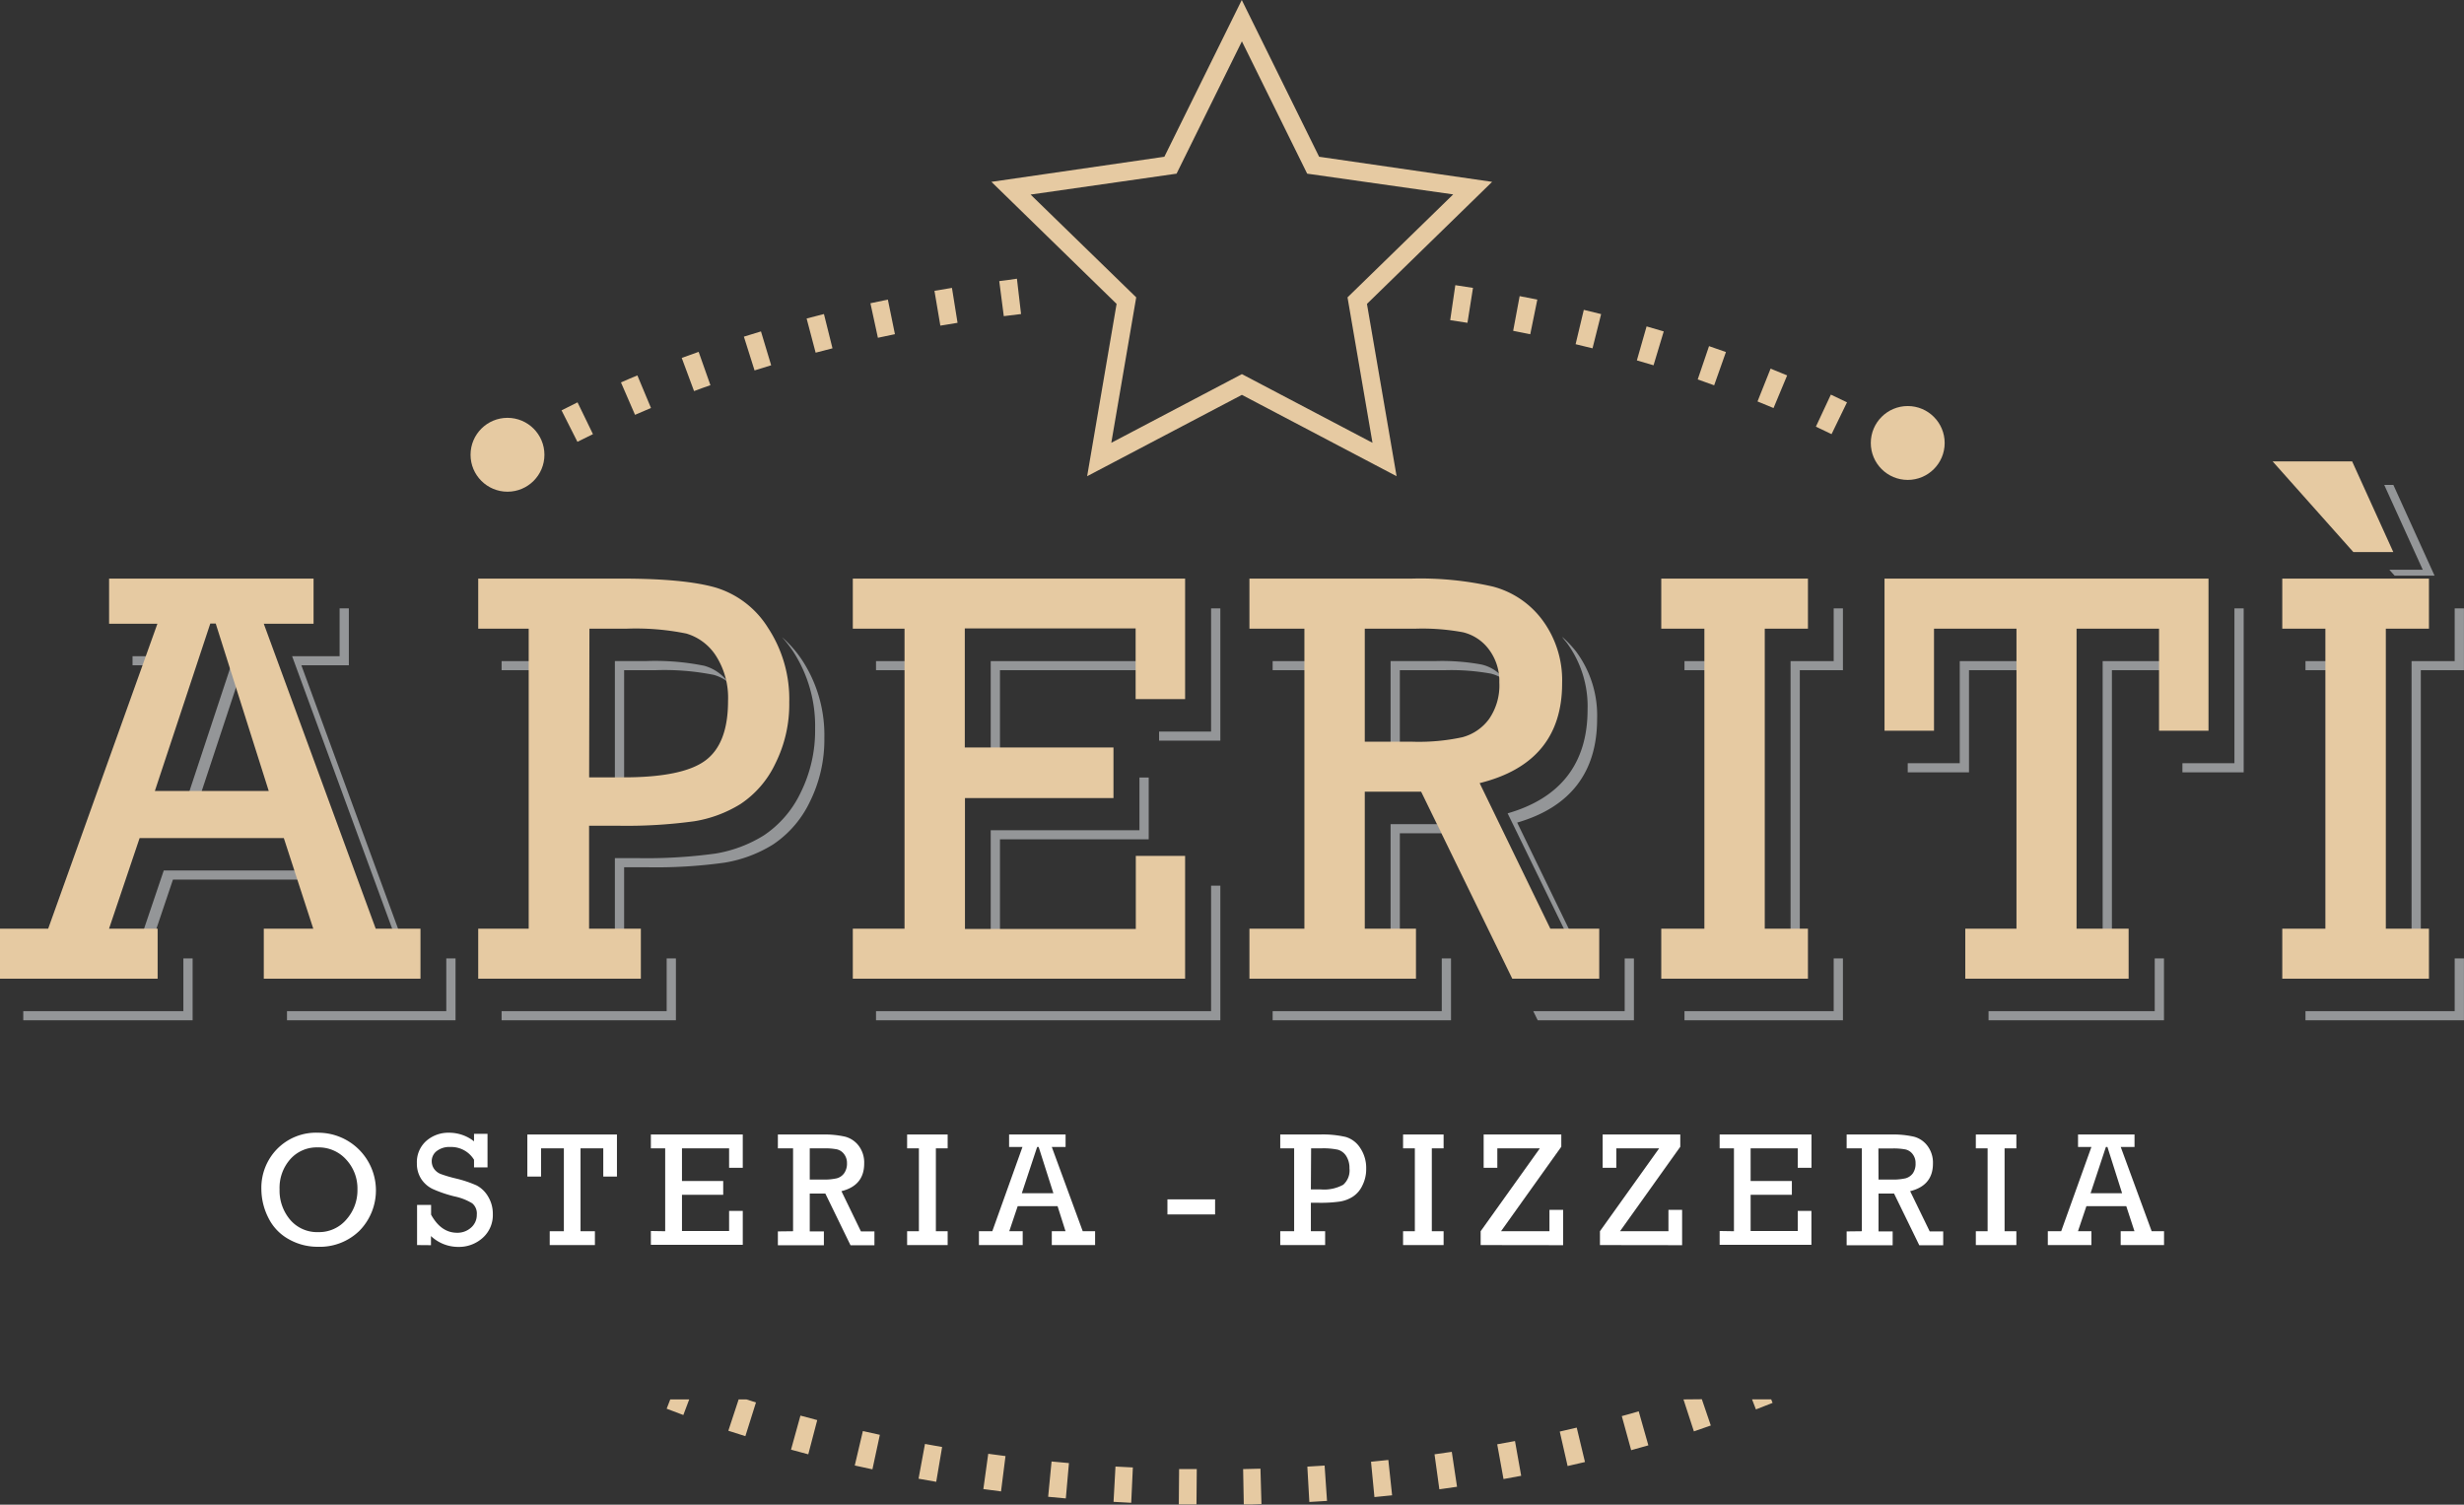 <svg xmlns="http://www.w3.org/2000/svg" id="Layer_1" data-name="Layer 1" viewBox="0 0 418.28 255.43"><rect x="0" y="0" width="418.28" height="255.43" fill="#333333" stroke="none"/><defs><style>.cls-1{fill:#e6caa2;}.cls-2{fill:#949698;}.cls-3{fill:#fff;}</style></defs><title>Aperiti Logo Compact 09</title><path class="cls-1" d="M387.49,516.07l.24.6-2.83,1.11-.66-1.71Zm-78.74,11.42.34,6,3-.18-.41-6C310.72,527.38,309.73,527.44,308.75,527.49Zm10.81-.83.58,6c1-.09,2-.2,3-.3l-.64-6C321.53,526.46,320.55,526.57,319.56,526.66Zm-32.63,7.24,3,0,.05-6-3,0Zm43.41-8.5.82,5.94,3-.43-.89-5.93Zm-54.49,8.07,3,.16.28-6-2.95-.15Zm22-5.56.11,6c1,0,2,0,3-.07l-.17-6Zm64.28-9,1.59,5.79,2.92-.82L365,518.1C364.08,518.38,363.14,518.64,362.18,518.9Zm10.47-2.83,1.77,5.43,2.87-1-1.52-4.46Zm-21,5.46,1.33,5.85,2.95-.68-1.4-5.84Zm-10.62,2.16,1.07,5.9,3-.55L344,523.15Zm-140.38-7.62-.61,1.58,2.83,1.07,1-2.65Zm11.61,0-1.75,5.32,2.89.92,1.8-5.72-1.62-.52Zm8.89,8.53,2.93.79,1.52-5.81-2.85-.76Zm21.65,4.93,3,.53,1-5.91-2.91-.52Zm22,3.07,3,.28.53-6c-1-.08-2-.17-2.95-.27Zm-11-1.31c1,.14,2,.28,3,.4l.76-6c-1-.12-2-.25-2.93-.39Zm-21.83-4,3,.65,1.26-5.86-2.88-.64Z" transform="translate(-86.82 -278.52)"></path><path class="cls-1" d="M216,334.78l1.73,5.75c-.94.28-1.89.57-2.82.87l-1.81-5.73ZM234.58,330l1.27,5.86,2.89-.61-1.2-5.87Zm21.87-3.76.77,5.95c1-.13,1.95-.25,2.93-.36l-.7-6C258.45,326,257.45,326.11,256.45,326.24Zm-11,1.65,1,5.91c1-.17,1.94-.33,2.92-.48l-.95-5.93Zm-21.7,4.7,1.53,5.8,2.86-.74-1.45-5.82Zm-21.2,6.69,2.09,5.63c.92-.35,1.85-.68,2.78-1l-2-5.66Zm-20.41,8.89,2.7,5.35,2.64-1.3-2.62-5.4C184,347.26,183.07,347.71,182.17,348.17Zm10.09-4.74,2.39,5.51,2.71-1.16-2.31-5.53C194.11,342.64,193.18,343,192.26,343.43Zm-19.89,10.09.65,1.11h3.47L175,352C174.12,352.5,173.24,353,172.37,353.52Zm212.83-6.85,2.72,1.12,2.31-5.54-2.81-1.15Zm9.91,4.28,2.66,1.27,2.62-5.4-2.74-1.31Zm12.5-.43-2.23,4.11h3.41l1.48-2.63C409.39,351.5,408.51,351,407.61,350.52Zm-32.56-7.59,2.79,1,2-5.65-2.87-1Zm-10.33-3.23,2.83.83,1.73-5.75-2.91-.85ZM333,332.87c1,.14,1.95.29,2.93.45l.94-5.93-3-.46Zm10.69,1.81,2.9.58,1.2-5.88-3-.59Zm10.6,2.27,2.87.7,1.46-5.81-2.94-.72Z" transform="translate(-86.82 -278.52)"></path><polygon class="cls-2" points="406.29 82.32 404.74 82.32 411.28 96.72 405.61 96.72 406.5 97.72 413.28 97.72 406.29 82.32"></polygon><polygon class="cls-1" points="385.79 78.32 399.29 78.32 406.28 93.72 399.5 93.72 385.79 78.32"></polygon><polygon class="cls-2" points="148.71 113.77 149.71 113.77 155.93 113.77 155.93 112.23 148.71 112.23 148.71 112.77 148.71 113.77"></polygon><polygon class="cls-2" points="168.18 161.16 169.75 161.16 169.75 142.48 194 142.48 195 142.48 195 141.48 195 132.99 195 131.99 194 131.99 193.43 131.99 193.43 139.94 193.43 140.94 192.43 140.94 168.18 140.94 168.18 161.16"></polygon><polygon class="cls-2" points="168.18 112.23 168.18 130.44 169.75 130.44 169.75 113.77 195.19 113.77 195.19 112.23 168.18 112.23"></polygon><polygon class="cls-2" points="22.5 111.4 22.5 111.94 22.5 112.94 23.5 112.94 28.16 112.94 28.72 111.4 22.5 111.4"></polygon><path class="cls-2" d="M192.77,392.29h5.35a42.65,42.65,0,0,1,9.84.79,7.06,7.06,0,0,1,2.41,1.19,7.52,7.52,0,0,0-4-2.73,41.94,41.94,0,0,0-9.84-.8H191.2V414h1.57Z" transform="translate(-86.82 -278.52)"></path><polygon class="cls-2" points="50.82 147.77 27.8 147.77 23.27 161.16 25.37 161.16 29.36 149.32 51.33 149.32 50.82 147.77"></polygon><polygon class="cls-2" points="57.65 110.4 57.65 111.4 56.65 111.4 49.59 111.4 67.86 161.16 68.86 161.16 51.16 112.94 58.22 112.94 59.22 112.94 59.22 111.94 59.22 104.28 59.22 103.28 58.22 103.28 57.65 103.28 57.65 110.4"></polygon><polygon class="cls-2" points="85.15 113.77 86.15 113.77 92.13 113.77 92.13 112.23 85.15 112.23 85.15 112.77 85.15 113.77"></polygon><polygon class="cls-2" points="356.94 112.23 356.94 161.16 358.51 161.16 358.51 113.77 368.91 113.77 368.91 112.23 356.94 112.23"></polygon><polygon class="cls-2" points="391.37 113.77 392.37 113.77 397.13 113.77 397.13 112.23 391.37 112.23 391.37 112.77 391.37 113.77"></polygon><polygon class="cls-2" points="31 137.81 33.08 137.81 40.49 115.41 39.47 112.21 31 137.81"></polygon><path class="cls-2" d="M352.8,387.65A18.17,18.17,0,0,1,356.32,399c0,9.07-4.56,15-13.57,17.59L354,439.67h.82l-10.45-21.51c9-2.61,13.57-8.53,13.57-17.6a18.19,18.19,0,0,0-3.52-11.37,17.88,17.88,0,0,0-2.42-2.56C352.24,387,352.52,387.29,352.8,387.65Z" transform="translate(-86.82 -278.52)"></path><polygon class="cls-2" points="216.04 113.77 217.04 113.77 223.8 113.77 223.8 112.23 216.04 112.23 216.04 112.77 216.04 113.77"></polygon><polygon class="cls-2" points="244 139.91 236.06 139.91 236.06 161.16 237.63 161.16 237.63 141.46 244.75 141.46 244 139.91"></polygon><path class="cls-2" d="M338.32,391.33a37.18,37.18,0,0,0-7.75-.59h-7.69v17.19h1.57V392.29h7.69a38.05,38.05,0,0,1,7.75.58,6.51,6.51,0,0,1,2.31,1.07.25.25,0,0,1,0-.07A6.66,6.66,0,0,0,338.32,391.33Z" transform="translate(-86.82 -278.52)"></path><polygon class="cls-2" points="285.95 113.77 286.95 113.77 291.7 113.77 291.7 112.23 285.95 112.23 285.95 112.77 285.95 113.77"></polygon><polygon class="cls-2" points="365.78 162.7 365.78 170.65 365.78 171.65 364.78 171.65 337.57 171.65 337.57 172.2 337.57 173.2 338.57 173.2 366.35 173.2 367.35 173.2 367.35 172.2 367.35 163.7 367.35 162.7 366.35 162.7 365.78 162.7"></polygon><polygon class="cls-2" points="344.69 112.23 332.68 112.23 332.68 128.56 332.68 129.56 331.68 129.56 323.85 129.56 323.85 130.11 323.85 131.11 324.85 131.11 333.25 131.11 334.25 131.11 334.25 130.11 334.25 113.77 344.69 113.77 344.69 112.23"></polygon><polygon class="cls-2" points="311.28 103.28 311.28 111.23 311.28 112.23 310.28 112.23 303.96 112.23 303.96 161.16 305.53 161.16 305.53 113.77 311.85 113.77 312.85 113.77 312.85 112.77 312.85 104.28 312.85 103.28 311.85 103.28 311.28 103.28"></polygon><polygon class="cls-2" points="416.7 162.7 416.7 170.65 416.7 171.65 415.7 171.65 391.37 171.65 391.37 172.2 391.37 173.2 392.37 173.2 417.27 173.2 418.27 173.2 418.27 172.2 418.27 163.7 418.27 162.7 417.27 162.7 416.7 162.7"></polygon><polygon class="cls-2" points="417.27 103.28 416.7 103.28 416.7 111.23 416.7 112.23 415.7 112.23 409.38 112.23 409.38 161.16 410.95 161.16 410.95 113.77 417.27 113.77 418.27 113.77 418.27 112.77 418.27 104.28 418.27 103.28 417.27 103.28"></polygon><polygon class="cls-2" points="379.31 103.28 379.31 128.56 379.31 129.56 378.31 129.56 370.48 129.56 370.48 130.11 370.48 131.11 371.48 131.11 379.88 131.11 380.88 131.11 380.88 130.11 380.88 104.28 380.88 103.28 379.88 103.28 379.31 103.28"></polygon><polygon class="cls-2" points="311.28 162.7 311.28 170.65 311.28 171.65 310.28 171.65 285.95 171.65 285.95 172.2 285.95 173.2 286.95 173.2 311.85 173.2 312.85 173.2 312.85 172.2 312.85 163.7 312.85 162.7 311.85 162.7 311.28 162.7"></polygon><polygon class="cls-2" points="275.8 162.7 275.8 170.65 275.8 171.65 274.8 171.65 260.28 171.65 260.76 172.63 261.04 173.2 261.66 173.2 276.37 173.2 277.37 173.2 277.37 172.2 277.37 163.7 277.37 162.7 276.37 162.7 275.8 162.7"></polygon><polygon class="cls-2" points="113.17 162.7 113.17 170.65 113.17 171.65 112.17 171.65 85.15 171.65 85.15 172.2 85.15 173.2 86.15 173.2 113.74 173.2 114.74 173.2 114.74 172.2 114.74 163.7 114.74 162.7 113.74 162.7 113.17 162.7"></polygon><polygon class="cls-2" points="75.76 162.7 75.76 170.65 75.76 171.65 74.76 171.65 48.72 171.65 48.72 172.2 48.72 173.2 49.72 173.2 76.33 173.2 77.33 173.2 77.33 172.2 77.33 163.7 77.33 162.7 76.33 162.7 75.76 162.7"></polygon><path class="cls-2" d="M219.56,386.67a21.73,21.73,0,0,1,1.87,2.39,23.23,23.23,0,0,1,3.76,13.18,23.69,23.69,0,0,1-2.48,10.89,18,18,0,0,1-6.22,7.2,22.44,22.44,0,0,1-8.22,3.09,85.92,85.92,0,0,1-13.38.77H191.2v15.48h1.57V425.74h3.69a84.34,84.34,0,0,0,13.38-.78,22.44,22.44,0,0,0,8.22-3.09,18,18,0,0,0,6.22-7.2,23.68,23.68,0,0,0,2.48-10.88A23.21,23.21,0,0,0,223,390.61,19.51,19.51,0,0,0,219.56,386.67Z" transform="translate(-86.82 -278.52)"></path><polygon class="cls-2" points="31.13 162.7 31.13 170.65 31.13 171.65 30.13 171.65 3.95 171.65 3.95 172.2 3.95 173.2 4.95 173.2 31.7 173.2 32.7 173.2 32.7 172.2 32.7 163.7 32.7 162.7 31.7 162.7 31.13 162.7"></polygon><polygon class="cls-2" points="244.75 162.7 244.75 170.65 244.75 171.65 243.75 171.65 216.04 171.65 216.04 172.2 216.04 173.2 217.04 173.2 245.32 173.2 246.32 173.2 246.32 172.2 246.32 163.7 246.32 162.7 245.32 162.7 244.75 162.7"></polygon><polygon class="cls-2" points="205.59 150.35 205.59 170.65 205.59 171.65 204.59 171.65 148.71 171.65 148.71 172.2 148.71 173.2 149.71 173.2 206.16 173.2 207.16 173.2 207.16 172.2 207.16 151.35 207.16 150.35 206.16 150.35 205.59 150.35"></polygon><polygon class="cls-2" points="205.59 103.28 205.59 123.19 205.59 124.19 204.59 124.19 196.76 124.19 196.76 124.73 196.76 125.73 197.76 125.73 206.16 125.73 207.16 125.73 207.16 124.73 207.16 104.28 207.16 103.28 206.16 103.28 205.59 103.28"></polygon><path class="cls-1" d="M135,420.79H110.52l-5.19,15.38h8.25v8.49H86.82v-8.49H95l18.54-51.76h-8.2v-7.67h34.71v7.67H131.6l19,51.76h7.6v8.49H131.6v-8.49H140Zm-2.56-8-9-28.42h-.92l-9.41,28.42Z" transform="translate(-86.82 -278.52)"></path><path class="cls-1" d="M176.57,436.17V385.24H168v-8.5H192.3q10.69,0,16,1.52a15.89,15.89,0,0,1,8.91,6.86,22,22,0,0,1,3.59,12.62,22.46,22.46,0,0,1-2.37,10.42,16.9,16.9,0,0,1-5.86,6.82,21.37,21.37,0,0,1-7.86,2.95,84.62,84.62,0,0,1-13.2.76h-4.69v17.48h8.79v8.49H168v-8.49Zm10.26-25.69h5.86q10,0,13.86-2.85t3.86-10.09a13.25,13.25,0,0,0-2-7.61,9,9,0,0,0-5.08-3.86,43,43,0,0,0-10.1-.83h-6.35Z" transform="translate(-86.82 -278.52)"></path><path class="cls-1" d="M240.37,436.17V385.24h-8.78v-8.5H288V397.2h-8.4v-12h-29v20.21h25.24V414H250.63v22.22h29V423.81H288v20.85H231.59v-8.49Z" transform="translate(-86.82 -278.52)"></path><path class="cls-1" d="M308.25,436.17V385.24h-9.33v-8.5h27.59a55.54,55.54,0,0,1,13.72,1.35,15.31,15.31,0,0,1,8.4,5.66A17.17,17.17,0,0,1,352,394.52q0,13.47-14,16.94l12,24.71h8.3v8.49H343.54l-15.47-31.74H318.5v23.25h8.69v8.49H298.92v-8.49Zm10.25-31.74h8a35,35,0,0,0,8.57-.76,8.25,8.25,0,0,0,4.51-3.07,10,10,0,0,0,1.76-6.23,8.91,8.91,0,0,0-1.78-5.62,7.72,7.72,0,0,0-4.4-2.9,37.89,37.89,0,0,0-8-.61H318.5Z" transform="translate(-86.82 -278.52)"></path><path class="cls-1" d="M376.15,436.17V385.24h-7.32v-8.5h24.9v8.5H386.4v50.93h7.33v8.49h-24.9v-8.49Z" transform="translate(-86.82 -278.52)"></path><path class="cls-1" d="M429.13,436.17V385.24h-14v17.33h-8.4V376.74h55v25.83h-8.4V385.24h-14v50.93h8.84v8.49H420.44v-8.49Z" transform="translate(-86.82 -278.52)"></path><path class="cls-1" d="M481.57,436.17V385.24h-7.32v-8.5h24.9v8.5h-7.32v50.93h7.32v8.49h-24.9v-8.49Z" transform="translate(-86.82 -278.52)"></path><path class="cls-3" d="M131.19,480.41a9.42,9.42,0,0,1,2.67-6.84,9.25,9.25,0,0,1,7-2.76,9.79,9.79,0,0,1,7,16.62,9.6,9.6,0,0,1-7.05,2.74,9.9,9.9,0,0,1-5-1.3,8.37,8.37,0,0,1-3.44-3.63A10.84,10.84,0,0,1,131.19,480.41Zm3.09,0a7.65,7.65,0,0,0,1.8,5.18,6,6,0,0,0,4.75,2.09,6.08,6.08,0,0,0,4.79-2.14,7.46,7.46,0,0,0,1.88-5.1,7.22,7.22,0,0,0-1.91-5.07,6.25,6.25,0,0,0-4.8-2.07,6,6,0,0,0-4.69,2A7.31,7.31,0,0,0,134.28,480.42Z" transform="translate(-86.82 -278.52)"></path><path class="cls-3" d="M157.62,489.88v-6.82H160v1.66q1.69,3.07,4.42,3.07a3.44,3.44,0,0,0,2.34-.85,2.84,2.84,0,0,0,1-2.23,2.24,2.24,0,0,0-.78-1.92,9.54,9.54,0,0,0-3-1.17,21.68,21.68,0,0,1-3.73-1.27,4.82,4.82,0,0,1-1.94-1.72,4.74,4.74,0,0,1-.72-2.64,4.81,4.81,0,0,1,1.57-3.77,5.69,5.69,0,0,1,3.95-1.41,6.82,6.82,0,0,1,4.18,1.46V471h2.29v5.69h-2.29V475.4a4.53,4.53,0,0,0-4-2.17,3.52,3.52,0,0,0-2.36.71,2.14,2.14,0,0,0-.82,1.69,2.26,2.26,0,0,0,.41,1.33,2.51,2.51,0,0,0,1.07.84,23.16,23.16,0,0,0,2.55.76,19.92,19.92,0,0,1,3.6,1.2,4.91,4.91,0,0,1,1.93,1.87,5.61,5.61,0,0,1,.81,3,5.16,5.16,0,0,1-1.69,4,6,6,0,0,1-4.19,1.56,6.73,6.73,0,0,1-4.62-1.84v1.55Z" transform="translate(-86.82 -278.52)"></path><path class="cls-3" d="M182.54,487.53V473.46h-3.87v4.79h-2.33v-7.14h15.21v7.14h-2.32v-4.79h-3.86v14.07h2.44v2.35h-7.67v-2.35Z" transform="translate(-86.82 -278.52)"></path><path class="cls-3" d="M199.74,487.53V473.46h-2.43v-2.35h15.6v5.65h-2.32v-3.3h-8V479h7v2.35h-7v6.14h8v-3.41h2.32v5.76h-15.6v-2.35Z" transform="translate(-86.82 -278.52)"></path><path class="cls-3" d="M221.45,487.53V473.46h-2.58v-2.35h7.62a15.86,15.86,0,0,1,3.8.37,4.27,4.27,0,0,1,2.32,1.57,4.71,4.71,0,0,1,.91,3q0,3.72-3.86,4.68l3.31,6.83h2.29v2.35H231.2l-4.27-8.77h-2.65v6.42h2.4v2.35h-7.81v-2.35Zm2.83-8.77h2.21a9.73,9.73,0,0,0,2.37-.21,2.26,2.26,0,0,0,1.25-.85,2.81,2.81,0,0,0,.49-1.72,2.44,2.44,0,0,0-.5-1.55,2.12,2.12,0,0,0-1.21-.8,10.72,10.72,0,0,0-2.21-.17h-2.4Z" transform="translate(-86.82 -278.52)"></path><path class="cls-3" d="M242.81,487.53V473.46h-2v-2.35h6.88v2.35h-2v14.07h2v2.35h-6.88v-2.35Z" transform="translate(-86.82 -278.52)"></path><path class="cls-3" d="M266.35,483.28h-6.77l-1.43,4.25h2.28v2.35H253v-2.35h2.27l5.12-14.3h-2.27v-2.12h9.59v2.12h-2.34l5.25,14.3h2.1v2.35h-7.35v-2.35h2.33Zm-.71-2.2-2.5-7.85h-.26l-2.6,7.85Z" transform="translate(-86.82 -278.52)"></path><path class="cls-3" d="M285,482.12h8.09v2.56H285Z" transform="translate(-86.82 -278.52)"></path><path class="cls-3" d="M306.51,487.53V473.46h-2.36v-2.35h6.71a17.26,17.26,0,0,1,4.42.42,4.41,4.41,0,0,1,2.46,1.89,6.07,6.07,0,0,1,1,3.49,6.17,6.17,0,0,1-.66,2.88,4.53,4.53,0,0,1-1.62,1.88,5.79,5.79,0,0,1-2.17.82,23.13,23.13,0,0,1-3.65.21h-1.29v4.83h2.42v2.35h-7.62v-2.35Zm2.84-7.1H311a6.74,6.74,0,0,0,3.84-.79,3.23,3.23,0,0,0,1.06-2.78,3.74,3.74,0,0,0-.56-2.11,2.5,2.5,0,0,0-1.41-1.06,11.94,11.94,0,0,0-2.79-.23h-1.75Z" transform="translate(-86.82 -278.52)"></path><path class="cls-3" d="M327,487.53V473.46h-2v-2.35h6.88v2.35h-2v14.07h2v2.35H325v-2.35Z" transform="translate(-86.82 -278.52)"></path><path class="cls-3" d="M338.17,489.88v-2.35l10.05-14.07H341v3.3h-2.32v-5.65h13.18v2.08l-10.23,14.34h8.22V483.9h2.32v6Z" transform="translate(-86.82 -278.52)"></path><path class="cls-3" d="M358.42,489.88v-2.35l10.05-14.07H361.2v3.3h-2.32v-5.65h13.18v2.08l-10.23,14.34h8.22V483.9h2.32v6Z" transform="translate(-86.82 -278.52)"></path><path class="cls-3" d="M381.17,487.53V473.46h-2.43v-2.35h15.59v5.65H392v-3.3h-8V479h7v2.35h-7v6.14h8v-3.41h2.32v5.76H378.74v-2.35Z" transform="translate(-86.82 -278.52)"></path><path class="cls-3" d="M402.88,487.53V473.46H400.3v-2.35h7.62a15.76,15.76,0,0,1,3.79.37,4.2,4.2,0,0,1,2.32,1.57,4.72,4.72,0,0,1,.92,3q0,3.72-3.87,4.68l3.32,6.83h2.29v2.35h-4.06l-4.28-8.77h-2.64v6.42h2.4v2.35H400.3v-2.35Zm2.83-8.77h2.21a9.73,9.73,0,0,0,2.37-.21,2.3,2.3,0,0,0,1.25-.85A2.81,2.81,0,0,0,412,476a2.43,2.43,0,0,0-.49-1.55,2.12,2.12,0,0,0-1.21-.8,10.79,10.79,0,0,0-2.21-.17h-2.4Z" transform="translate(-86.82 -278.52)"></path><path class="cls-3" d="M424.23,487.53V473.46h-2v-2.35h6.88v2.35h-2v14.07h2v2.35h-6.88v-2.35Z" transform="translate(-86.82 -278.52)"></path><path class="cls-3" d="M447.77,483.28H441l-1.43,4.25h2.28v2.35h-7.4v-2.35h2.27l5.13-14.3h-2.27v-2.12h9.59v2.12h-2.34l5.25,14.3h2.1v2.35h-7.36v-2.35h2.34Zm-.71-2.2-2.49-7.85h-.26l-2.6,7.85Z" transform="translate(-86.82 -278.52)"></path><path class="cls-1" d="M323.9,359.36l-26.26-13.81-26.27,13.81,5-29.25-21.25-20.72,29.36-4.26,13.14-26.61,13.13,26.61,29.37,4.26-21.25,20.72Zm-62.13-47.81L279.7,329l-4.23,24.69,22.17-11.66,22.17,11.66L315.57,329l17.94-17.48L308.72,308l-11.08-22.46L286.55,308Z" transform="translate(-86.82 -278.52)"></path><circle class="cls-1" cx="86.15" cy="77.2" r="6.27"></circle><circle class="cls-1" cx="323.85" cy="75.2" r="6.27"></circle></svg>